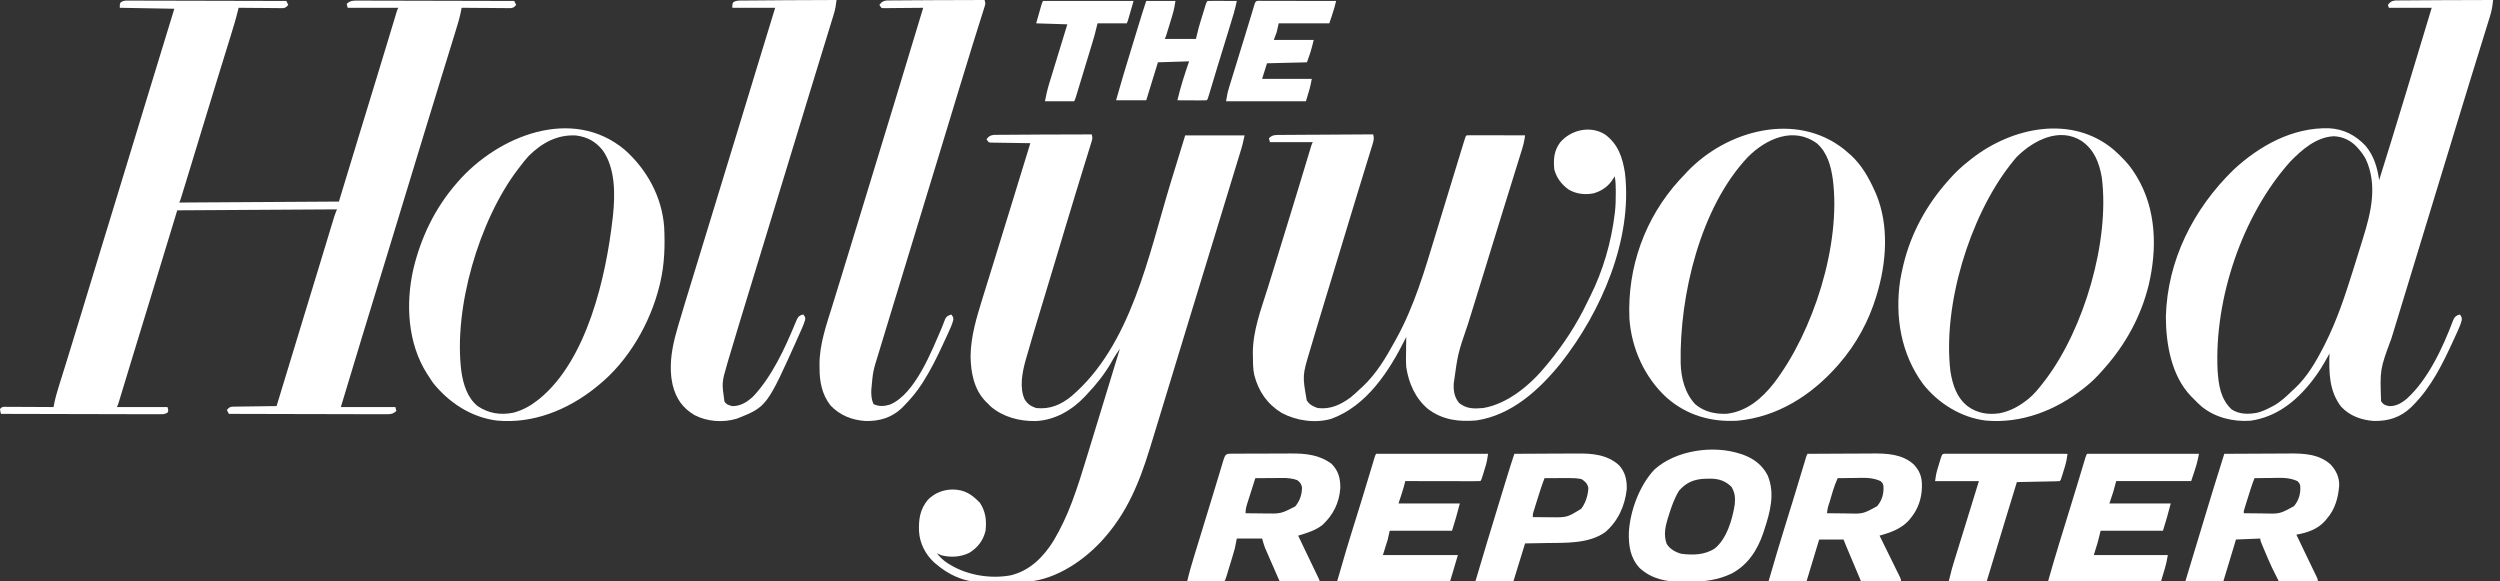<svg width="215" height="50" viewBox="0 0 215 50" fill="none" xmlns="http://www.w3.org/2000/svg">
<rect x="0" y="0" width="215" height="50" fill="#333333" stroke="none"/>
<g clip-path="url(#clip0_1782_7008)">
<path d="M11.117 0.052C11.204 0.052 11.204 0.052 11.292 0.052C11.486 0.051 11.679 0.052 11.873 0.054C12.012 0.054 12.15 0.054 12.289 0.054C12.666 0.054 13.043 0.055 13.419 0.057C13.813 0.058 14.207 0.059 14.601 0.059C15.346 0.06 16.092 0.062 16.838 0.064C17.686 0.067 18.535 0.068 19.384 0.07C21.131 0.072 22.877 0.077 24.623 0.082C24.678 0.193 24.734 0.303 24.791 0.417C24.651 0.589 24.578 0.662 24.357 0.699C24.25 0.698 24.25 0.698 24.142 0.697C24.061 0.697 23.981 0.697 23.898 0.697C23.811 0.696 23.725 0.695 23.635 0.693C23.547 0.693 23.458 0.692 23.366 0.692C23.082 0.691 22.798 0.688 22.514 0.684C22.321 0.683 22.128 0.682 21.936 0.681C21.464 0.678 20.991 0.674 20.519 0.669C20.506 0.726 20.492 0.783 20.478 0.842C20.302 1.57 20.088 2.283 19.866 2.998C19.826 3.127 19.786 3.256 19.746 3.385C19.661 3.661 19.576 3.936 19.491 4.211C19.286 4.871 19.083 5.531 18.879 6.191C18.833 6.341 18.786 6.492 18.74 6.643C18.28 8.133 17.824 9.625 17.371 11.118C17.21 11.649 17.048 12.181 16.887 12.712C16.861 12.795 16.861 12.795 16.835 12.88C16.544 13.839 16.251 14.799 15.957 15.758C15.914 15.897 15.872 16.035 15.829 16.174C15.773 16.358 15.717 16.541 15.66 16.724C15.615 16.873 15.615 16.873 15.568 17.024C15.494 17.252 15.494 17.252 15.41 17.419C22.209 17.378 22.209 17.378 29.146 17.335C29.726 15.428 30.306 13.521 30.904 11.556C31.201 10.586 31.497 9.615 31.794 8.644C31.965 8.088 32.135 7.532 32.304 6.977C32.323 6.916 32.342 6.855 32.361 6.792C32.634 5.898 32.906 5.004 33.177 4.11C33.211 3.998 33.245 3.886 33.279 3.774C33.436 3.253 33.594 2.732 33.751 2.212C33.806 2.03 33.861 1.848 33.916 1.666C33.953 1.543 33.953 1.543 33.991 1.416C34.014 1.342 34.037 1.267 34.06 1.19C34.079 1.125 34.099 1.06 34.119 0.994C34.171 0.836 34.171 0.836 34.255 0.669C32.817 0.669 31.38 0.669 29.899 0.669C29.872 0.558 29.844 0.448 29.816 0.334C30.11 0.057 30.329 0.051 30.725 0.052C30.783 0.052 30.841 0.052 30.9 0.052C31.094 0.051 31.287 0.052 31.48 0.054C31.619 0.054 31.758 0.054 31.896 0.054C32.273 0.054 32.649 0.055 33.026 0.057C33.419 0.058 33.813 0.059 34.206 0.059C34.951 0.06 35.697 0.062 36.442 0.064C37.29 0.067 38.138 0.068 38.986 0.07C40.731 0.072 42.476 0.077 44.221 0.082C44.276 0.193 44.332 0.303 44.389 0.417C44.244 0.599 44.172 0.663 43.939 0.699C43.86 0.698 43.782 0.698 43.701 0.697C43.612 0.697 43.524 0.697 43.432 0.697C43.288 0.695 43.288 0.695 43.142 0.693C43.044 0.693 42.946 0.692 42.844 0.692C42.53 0.691 42.216 0.688 41.902 0.684C41.69 0.683 41.477 0.682 41.264 0.681C40.742 0.678 40.22 0.674 39.699 0.669C39.687 0.738 39.687 0.738 39.675 0.808C39.554 1.471 39.358 2.108 39.158 2.75C39.12 2.873 39.082 2.996 39.044 3.119C38.963 3.382 38.882 3.646 38.801 3.909C38.67 4.329 38.541 4.75 38.411 5.171C38.276 5.608 38.142 6.045 38.007 6.483C37.579 7.871 37.154 9.259 36.73 10.648C36.654 10.898 36.577 11.148 36.501 11.398C35.924 13.287 35.348 15.176 34.773 17.066C34.232 18.847 33.689 20.627 33.145 22.407C33.087 22.596 33.03 22.784 32.972 22.971C32.6 24.19 32.228 25.408 31.855 26.626C31.632 27.354 31.41 28.082 31.187 28.809C31.168 28.873 31.148 28.936 31.128 29.002C30.517 31.002 29.911 33.003 29.313 35.007C30.861 35.007 32.409 35.007 34.003 35.007C34.031 35.118 34.059 35.228 34.087 35.342C33.793 35.618 33.573 35.624 33.178 35.623C33.12 35.624 33.062 35.624 33.003 35.624C32.809 35.625 32.616 35.623 32.422 35.622C32.284 35.622 32.145 35.622 32.006 35.622C31.63 35.622 31.253 35.62 30.877 35.619C30.483 35.617 30.09 35.617 29.697 35.617C28.951 35.616 28.206 35.614 27.461 35.611C26.613 35.609 25.765 35.607 24.916 35.606C23.172 35.603 21.427 35.599 19.682 35.593C19.627 35.483 19.571 35.372 19.514 35.258C19.653 35.088 19.729 35.014 19.948 34.974C20.019 34.973 20.09 34.972 20.163 34.971C20.244 34.969 20.324 34.968 20.407 34.966C20.537 34.965 20.537 34.965 20.669 34.964C20.803 34.962 20.803 34.962 20.939 34.96C21.223 34.955 21.507 34.952 21.791 34.949C21.984 34.947 22.176 34.944 22.369 34.941C22.841 34.934 23.313 34.928 23.786 34.923C23.799 34.878 23.813 34.833 23.827 34.786C24.642 32.096 25.461 29.407 26.283 26.718C26.687 25.398 27.091 24.077 27.492 22.755C27.554 22.551 27.616 22.347 27.678 22.143C27.718 22.009 27.759 21.876 27.799 21.743C27.819 21.678 27.839 21.613 27.859 21.545C27.976 21.161 28.092 20.777 28.209 20.393C28.28 20.157 28.352 19.92 28.424 19.683C28.473 19.522 28.522 19.36 28.571 19.199C28.6 19.102 28.629 19.006 28.66 18.906C28.685 18.823 28.71 18.739 28.736 18.653C28.808 18.434 28.893 18.219 28.978 18.005C22.179 18.047 22.179 18.047 15.243 18.089C14.662 19.996 14.082 21.903 13.484 23.868C13.189 24.834 12.895 25.8 12.599 26.765C12.429 27.321 12.259 27.876 12.09 28.431C12.071 28.492 12.052 28.553 12.033 28.616C11.771 29.474 11.509 30.332 11.248 31.19C11.194 31.368 11.14 31.546 11.086 31.723C11.068 31.781 11.051 31.838 11.033 31.897C10.998 32.011 10.964 32.124 10.929 32.238C10.846 32.512 10.762 32.786 10.679 33.06C10.589 33.358 10.498 33.656 10.407 33.954C10.38 34.042 10.354 34.13 10.326 34.221C10.302 34.301 10.278 34.38 10.253 34.463C10.232 34.532 10.211 34.601 10.189 34.672C10.134 34.84 10.134 34.84 10.05 35.007C11.487 35.007 12.925 35.007 14.405 35.007C14.489 35.342 14.489 35.342 14.404 35.487C14.158 35.644 13.961 35.624 13.67 35.623C13.612 35.624 13.554 35.624 13.495 35.624C13.3 35.625 13.105 35.623 12.91 35.622C12.771 35.622 12.631 35.622 12.492 35.622C12.113 35.622 11.733 35.62 11.354 35.619C10.958 35.617 10.562 35.617 10.166 35.617C9.416 35.616 8.666 35.614 7.916 35.611C7.062 35.609 6.208 35.607 5.354 35.606C3.597 35.603 1.841 35.599 0.084 35.593C0.031 35.394 0.031 35.394 0 35.175C0.168 35.007 0.168 35.007 0.356 34.987C0.435 34.987 0.513 34.988 0.594 34.988C0.683 34.988 0.772 34.988 0.863 34.988C0.959 34.989 1.056 34.99 1.155 34.991C1.253 34.991 1.351 34.991 1.453 34.991C1.768 34.992 2.083 34.994 2.397 34.997C2.61 34.997 2.824 34.998 3.037 34.999C3.56 35.001 4.083 35.004 4.606 35.007C4.615 34.957 4.624 34.907 4.634 34.855C4.735 34.318 4.875 33.804 5.04 33.283C5.066 33.198 5.093 33.113 5.12 33.025C5.178 32.84 5.236 32.654 5.294 32.469C5.439 32.007 5.583 31.545 5.726 31.083C5.76 30.973 5.794 30.864 5.828 30.754C6.223 29.485 6.61 28.215 6.996 26.944C7.145 26.453 7.294 25.963 7.443 25.472C7.481 25.348 7.519 25.223 7.557 25.099C7.975 23.723 8.395 22.348 8.815 20.973C8.873 20.785 8.93 20.596 8.988 20.407C9.278 19.46 9.567 18.512 9.857 17.564C10.127 16.68 10.398 15.796 10.668 14.912C10.706 14.786 10.745 14.661 10.783 14.535C11.387 12.558 11.99 10.581 12.591 8.603C13.387 5.985 14.189 3.369 14.992 0.752C13.444 0.725 11.896 0.697 10.302 0.669C10.302 0.334 10.302 0.334 10.392 0.189C10.633 0.029 10.83 0.052 11.117 0.052Z" fill="white"/>
<path d="M93.886 11.559C93.99 11.872 93.934 11.989 93.837 12.303C93.806 12.405 93.775 12.507 93.743 12.613C93.708 12.726 93.672 12.839 93.637 12.951C93.601 13.069 93.565 13.187 93.529 13.304C93.452 13.556 93.374 13.807 93.296 14.058C93.172 14.458 93.05 14.857 92.927 15.257C92.803 15.661 92.679 16.064 92.555 16.468C92.239 17.496 91.927 18.526 91.619 19.557C91.521 19.884 91.424 20.211 91.326 20.538C91.286 20.672 91.286 20.672 91.245 20.808C90.983 21.684 90.719 22.559 90.454 23.433C90.376 23.694 90.297 23.954 90.219 24.214C90.193 24.301 90.166 24.388 90.139 24.477C90.086 24.654 90.033 24.831 89.98 25.008C89.848 25.445 89.716 25.881 89.584 26.318C88.903 28.563 88.903 28.563 88.251 30.816C88.228 30.898 88.205 30.979 88.181 31.062C87.908 32.05 87.666 33.373 88.117 34.339C88.371 34.748 88.656 34.941 89.112 35.093C90.286 35.213 91.225 34.82 92.127 34.088C97.272 29.718 98.774 21.969 100.651 15.797C101.072 14.411 101.499 13.027 101.926 11.643C103.612 11.643 105.298 11.643 107.035 11.643C106.846 12.491 106.846 12.491 106.747 12.817C106.724 12.891 106.702 12.966 106.678 13.043C106.654 13.122 106.629 13.202 106.604 13.284C106.565 13.414 106.565 13.414 106.525 13.546C106.437 13.835 106.348 14.123 106.26 14.412C106.197 14.619 106.133 14.827 106.07 15.035C105.916 15.542 105.761 16.048 105.606 16.555C105.479 16.97 105.352 17.385 105.226 17.8C104.724 19.443 104.222 21.086 103.719 22.729C103.39 23.806 103.061 24.883 102.732 25.959C102.674 26.147 102.617 26.335 102.559 26.523C102.043 28.212 101.529 29.901 101.015 31.59C100.694 32.647 100.372 33.703 100.05 34.76C100 34.924 99.95 35.088 99.9 35.252C99.714 35.862 99.528 36.472 99.341 37.082C99.286 37.263 99.231 37.444 99.176 37.624C98.74 39.053 98.302 40.491 97.702 41.861C97.67 41.934 97.638 42.007 97.606 42.082C96.969 43.525 96.169 44.862 95.142 46.065C95.085 46.132 95.027 46.2 94.968 46.269C93.356 48.116 90.917 49.806 88.408 50.026C88.1 50.037 87.793 50.04 87.485 50.04C87.371 50.041 87.257 50.041 87.143 50.042C86.906 50.043 86.669 50.043 86.432 50.043C86.132 50.042 85.832 50.045 85.532 50.048C85.297 50.051 85.062 50.051 84.827 50.05C84.664 50.051 84.501 50.053 84.338 50.055C82.879 50.044 81.584 49.437 80.485 48.493C80.434 48.45 80.382 48.406 80.329 48.361C79.576 47.672 79.094 46.707 79.035 45.691C78.998 44.643 79.118 43.797 79.81 42.967C80.399 42.392 81.114 42.105 81.93 42.097C82.982 42.114 83.562 42.511 84.275 43.243C84.772 44.006 84.855 44.757 84.757 45.646C84.555 46.484 84.089 47.092 83.359 47.544C82.63 47.899 81.793 47.959 81.005 47.766C80.82 47.698 80.82 47.698 80.569 47.572C80.853 47.94 81.136 48.21 81.532 48.457C81.584 48.489 81.635 48.521 81.688 48.554C83.199 49.476 85.188 49.8 86.928 49.477C88.573 49.078 89.756 47.884 90.619 46.483C91.223 45.456 91.73 44.392 92.149 43.277C92.178 43.2 92.178 43.2 92.208 43.121C92.669 41.896 93.056 40.65 93.437 39.398C93.533 39.08 93.631 38.764 93.728 38.447C93.913 37.844 94.097 37.242 94.281 36.639C94.433 36.143 94.584 35.647 94.736 35.152C94.758 35.08 94.78 35.008 94.802 34.934C94.847 34.79 94.891 34.646 94.935 34.501C95.396 32.996 95.856 31.49 96.314 29.984C96.234 30.105 96.153 30.225 96.072 30.346C96.027 30.413 95.982 30.48 95.936 30.549C95.796 30.762 95.672 30.98 95.55 31.204C94.98 32.192 94.254 33.097 93.467 33.921C93.409 33.984 93.351 34.047 93.291 34.112C92.175 35.291 90.686 36.153 89.041 36.211C87.656 36.227 86.288 35.873 85.212 34.968C85.114 34.871 85.018 34.774 84.924 34.674C84.875 34.628 84.826 34.581 84.775 34.533C83.763 33.503 83.484 32.019 83.469 30.628C83.49 28.889 83.998 27.277 84.505 25.629C84.53 25.55 84.554 25.471 84.579 25.39C84.844 24.531 85.11 23.673 85.378 22.815C85.933 21.032 86.482 19.248 87.028 17.463C87.07 17.329 87.111 17.195 87.152 17.062C87.307 16.554 87.463 16.046 87.618 15.539C87.947 14.463 88.278 13.388 88.609 12.313C88.501 12.311 88.393 12.31 88.281 12.309C87.881 12.304 87.48 12.297 87.08 12.291C86.906 12.288 86.733 12.285 86.559 12.284C86.31 12.281 86.061 12.276 85.812 12.272C85.734 12.271 85.656 12.271 85.576 12.27C85.504 12.268 85.432 12.267 85.358 12.265C85.294 12.264 85.23 12.263 85.165 12.262C85.008 12.229 85.008 12.229 84.841 11.977C85.04 11.719 85.14 11.648 85.468 11.599C85.586 11.597 85.705 11.596 85.824 11.597C85.889 11.596 85.954 11.595 86.021 11.594C86.236 11.592 86.452 11.592 86.667 11.591C86.818 11.59 86.969 11.589 87.121 11.587C87.52 11.584 87.919 11.582 88.318 11.581C88.718 11.579 89.118 11.576 89.518 11.572C90.974 11.561 92.43 11.558 93.886 11.559ZM96.398 29.566C96.482 29.733 96.482 29.733 96.482 29.733L96.398 29.566Z" fill="white"/>
<path d="M214.404 0C214.363 0.496 214.281 0.95 214.131 1.424C214.112 1.487 214.093 1.55 214.073 1.615C214.009 1.822 213.944 2.029 213.88 2.237C213.834 2.385 213.788 2.533 213.742 2.681C213.645 2.998 213.547 3.314 213.449 3.63C213.293 4.13 213.138 4.631 212.984 5.132C212.826 5.642 212.669 6.152 212.511 6.661C212.072 8.081 211.638 9.502 211.206 10.924C211.065 11.39 210.923 11.857 210.781 12.323C210.746 12.439 210.711 12.555 210.675 12.671C210.264 14.024 209.851 15.376 209.437 16.728C208.741 19.007 208.045 21.286 207.352 23.566C207.334 23.625 207.316 23.683 207.298 23.744C207.19 24.099 207.19 24.099 207.082 24.453C206.857 25.193 206.632 25.932 206.406 26.671C206.25 27.179 206.095 27.687 205.94 28.195C205.848 28.495 205.757 28.795 205.665 29.095C204.675 31.768 204.675 31.768 204.773 34.506C204.966 34.795 205.081 34.834 205.422 34.92C206.019 34.964 206.491 34.688 206.946 34.325C208.798 32.673 210.087 29.888 210.944 27.609C211.049 27.346 211.108 27.235 211.363 27.101C211.427 27.085 211.491 27.069 211.557 27.052C211.724 27.303 211.724 27.303 211.708 27.534C211.633 27.838 211.525 28.103 211.396 28.389C211.371 28.444 211.346 28.499 211.321 28.556C211.24 28.736 211.158 28.915 211.075 29.094C211.047 29.155 211.019 29.216 210.99 29.28C210.078 31.267 209.099 33.276 207.537 34.841C207.478 34.901 207.419 34.961 207.358 35.023C206.439 35.901 205.402 36.224 204.155 36.202C203.078 36.129 202.071 35.769 201.326 34.962C200.294 33.599 200.29 32.038 200.334 30.402C200.287 30.488 200.241 30.574 200.193 30.663C199.807 31.366 199.406 32.031 198.91 32.663C198.821 32.778 198.821 32.778 198.73 32.895C197.395 34.573 195.72 35.868 193.55 36.181C192.055 36.289 190.509 35.918 189.33 34.954C189.076 34.733 188.842 34.497 188.609 34.255C188.547 34.194 188.485 34.133 188.422 34.07C186.733 32.309 186.267 29.565 186.264 27.22C186.4 22.371 188.63 17.974 192.07 14.613C194.311 12.53 197.162 10.948 200.292 11.03C201.551 11.095 202.574 11.621 203.433 12.533C204.147 13.376 204.46 14.413 204.605 15.494C205.341 13.153 206.06 10.807 206.772 8.459C206.794 8.388 206.816 8.317 206.838 8.244C207.604 5.72 208.367 3.195 209.128 0.67C207.912 0.67 206.696 0.67 205.443 0.67C205.415 0.587 205.388 0.504 205.359 0.419C205.559 0.16 205.658 0.089 205.987 0.04C206.105 0.038 206.224 0.037 206.342 0.038C206.407 0.037 206.472 0.036 206.539 0.036C206.755 0.033 206.97 0.033 207.186 0.033C207.337 0.032 207.488 0.03 207.639 0.029C208.038 0.025 208.438 0.023 208.837 0.022C209.237 0.02 209.637 0.017 210.036 0.014C211.492 0.002 212.948 -0.001 214.404 0ZM196.955 13.905C192.826 18.52 190.415 25.715 190.713 31.876C190.804 33.136 190.963 34.301 191.917 35.208C192.592 35.646 193.367 35.639 194.132 35.493C194.553 35.385 194.926 35.211 195.309 35.009C195.378 34.973 195.446 34.938 195.517 34.902C196.145 34.556 196.64 34.078 197.151 33.585C197.247 33.499 197.247 33.499 197.344 33.411C198.412 32.417 199.175 31.105 199.832 29.816C199.869 29.743 199.906 29.67 199.945 29.595C200.971 27.565 201.678 25.43 202.355 23.265C202.406 23.101 202.458 22.937 202.509 22.773C202.691 22.193 202.871 21.614 203.049 21.033C203.109 20.84 203.169 20.647 203.229 20.454C203.917 18.246 204.474 15.906 203.465 13.7C203.29 13.374 203.091 13.092 202.847 12.814C202.778 12.735 202.778 12.735 202.708 12.655C202.178 12.085 201.506 11.753 200.72 11.716C199.2 11.782 197.968 12.867 196.955 13.905ZM200.418 30.067C200.502 30.235 200.502 30.235 200.502 30.235L200.418 30.067Z" fill="white"/>
<path d="M138.024 11.556C139.156 12.39 139.536 13.524 139.746 14.874C140.418 20.598 137.704 26.813 134.24 31.219C132.389 33.518 129.996 35.712 126.959 36.158C125.448 36.289 124.054 36.114 122.81 35.174C121.717 34.255 121.15 32.963 120.938 31.573C120.903 31.116 120.914 30.659 120.923 30.201C120.924 30.082 120.925 29.962 120.926 29.842C120.929 29.554 120.933 29.265 120.938 28.977C120.914 29.027 120.889 29.077 120.863 29.128C119.477 31.91 117.545 34.907 114.486 36.021C113.088 36.421 111.495 36.185 110.218 35.509C108.978 34.742 108.227 33.655 107.866 32.246C107.756 31.728 107.755 31.211 107.753 30.683C107.75 30.587 107.747 30.49 107.744 30.391C107.733 28.471 108.453 26.598 109.02 24.785C109.126 24.443 109.232 24.101 109.338 23.758C109.47 23.331 109.602 22.905 109.735 22.478C110.163 21.098 110.585 19.717 111.007 18.336C111.12 17.966 111.233 17.596 111.346 17.226C111.417 16.992 111.488 16.759 111.56 16.526C111.577 16.47 111.594 16.413 111.612 16.356C111.813 15.696 112.014 15.036 112.213 14.375C112.252 14.246 112.291 14.117 112.33 13.988C112.404 13.741 112.479 13.495 112.553 13.249C112.586 13.138 112.62 13.027 112.653 12.916C112.682 12.819 112.711 12.722 112.742 12.622C112.814 12.394 112.814 12.394 112.898 12.226C111.682 12.226 110.466 12.226 109.213 12.226C109.185 12.116 109.158 12.005 109.129 11.891C109.346 11.66 109.528 11.62 109.832 11.607C109.986 11.604 110.14 11.603 110.294 11.604C110.378 11.603 110.463 11.602 110.549 11.601C110.828 11.599 111.106 11.598 111.384 11.597C111.577 11.596 111.77 11.594 111.963 11.592C112.471 11.588 112.978 11.586 113.486 11.584C114.004 11.581 114.523 11.577 115.041 11.574C116.057 11.566 117.074 11.561 118.091 11.556C118.181 11.867 118.153 12.037 118.057 12.349C118.029 12.442 118 12.535 117.971 12.631C117.924 12.783 117.924 12.783 117.875 12.939C117.842 13.047 117.809 13.155 117.776 13.263C117.705 13.496 117.633 13.729 117.561 13.962C117.445 14.335 117.331 14.708 117.217 15.082C117.077 15.537 116.938 15.992 116.798 16.447C116.555 17.238 116.314 18.029 116.074 18.821C116.048 18.906 116.048 18.906 116.022 18.992C115.936 19.276 115.85 19.559 115.765 19.843C115.61 20.356 115.454 20.868 115.299 21.381C115.264 21.496 115.229 21.61 115.195 21.725C114.959 22.503 114.723 23.28 114.487 24.058C114.355 24.491 114.224 24.924 114.092 25.356C114.004 25.648 113.915 25.94 113.826 26.232C113.599 26.979 113.373 27.726 113.149 28.474C113.133 28.53 113.116 28.586 113.098 28.644C112.994 28.992 112.891 29.34 112.789 29.688C112.742 29.848 112.694 30.008 112.646 30.168C112.006 32.301 112.006 32.301 112.379 34.43C112.613 34.798 112.916 34.952 113.317 35.09C114.417 35.226 115.295 34.809 116.164 34.169C116.456 33.93 116.73 33.676 117.002 33.415C117.067 33.357 117.132 33.298 117.199 33.237C118.354 32.154 119.181 30.774 119.933 29.395C119.969 29.332 120.004 29.268 120.04 29.203C121.622 26.367 122.534 23.222 123.472 20.131C123.596 19.723 123.721 19.314 123.845 18.906C124.042 18.261 124.239 17.616 124.436 16.97C124.765 15.888 125.096 14.806 125.428 13.724C125.512 13.451 125.595 13.178 125.678 12.905C125.727 12.745 125.776 12.585 125.825 12.425C125.847 12.354 125.869 12.283 125.891 12.209C126.038 11.733 126.038 11.733 126.131 11.64C126.288 11.632 126.445 11.63 126.602 11.63C126.753 11.63 126.753 11.63 126.907 11.63C127.016 11.631 127.126 11.631 127.238 11.632C127.351 11.632 127.463 11.632 127.576 11.632C127.873 11.632 128.169 11.633 128.466 11.634C128.769 11.635 129.071 11.635 129.374 11.636C129.968 11.637 130.562 11.638 131.156 11.64C131.106 12.053 131.021 12.432 130.897 12.829C130.879 12.887 130.862 12.944 130.843 13.004C130.784 13.195 130.725 13.385 130.665 13.576C130.623 13.712 130.581 13.848 130.538 13.985C130.448 14.276 130.358 14.567 130.267 14.858C130.123 15.319 129.98 15.781 129.837 16.242C129.691 16.713 129.545 17.183 129.399 17.654C129.108 18.592 128.817 19.531 128.529 20.47C128.511 20.526 128.494 20.583 128.476 20.641C128.374 20.973 128.272 21.305 128.17 21.637C128.02 22.128 127.869 22.618 127.718 23.108C127.701 23.162 127.685 23.216 127.668 23.272C127.408 24.116 127.147 24.96 126.885 25.804C126.764 26.194 126.643 26.584 126.522 26.974C126.425 27.285 126.329 27.596 126.232 27.907C125.376 30.4 125.376 30.4 125.021 32.986C125.02 33.05 125.018 33.114 125.016 33.18C125.012 33.746 125.12 34.204 125.482 34.656C126.128 35.17 126.749 35.159 127.555 35.09C129.695 34.731 131.669 33.049 132.999 31.405C133.034 31.363 133.069 31.32 133.105 31.276C134.455 29.645 135.614 27.87 136.522 25.956C136.6 25.795 136.68 25.636 136.76 25.477C137.858 23.281 138.563 20.859 138.861 18.424C138.873 18.327 138.873 18.327 138.886 18.227C138.947 17.685 138.958 17.148 138.956 16.602C138.956 16.518 138.956 16.434 138.956 16.348C138.956 15.942 138.947 15.557 138.861 15.158C138.834 15.206 138.806 15.255 138.778 15.305C138.361 15.989 137.822 16.4 137.05 16.626C136.302 16.773 135.549 16.686 134.89 16.293C134.28 15.853 133.867 15.3 133.669 14.571C133.585 13.694 133.64 12.969 134.17 12.252C135.084 11.167 136.763 10.771 138.024 11.556Z" fill="white"/>
<path d="M158.617 12.862C158.761 12.985 158.904 13.108 159.046 13.233C159.097 13.278 159.148 13.322 159.201 13.367C160.104 14.204 160.729 15.303 161.224 16.416C161.284 16.55 161.284 16.55 161.346 16.687C162.48 19.399 162.238 22.626 161.391 25.378C161.365 25.463 161.365 25.463 161.339 25.55C160.705 27.627 159.628 29.597 158.208 31.24C158.151 31.306 158.094 31.373 158.035 31.441C155.784 33.994 152.872 35.862 149.414 36.182C147.137 36.308 145.065 35.715 143.335 34.199C141.431 32.454 140.306 29.963 140.129 27.389C139.941 22.987 141.468 18.725 144.442 15.469C144.591 15.309 144.741 15.151 144.892 14.992C144.95 14.929 145.008 14.866 145.067 14.801C148.485 11.185 154.487 9.558 158.617 12.862ZM150.336 13.485C146.224 17.82 144.432 25.4 144.537 31.229C144.571 32.505 144.9 33.829 145.806 34.779C146.581 35.429 147.535 35.628 148.529 35.582C150.235 35.372 151.507 34.28 152.543 32.971C155.955 28.525 158.35 21.01 157.622 15.411C157.461 14.287 157.157 13.135 156.276 12.348C154.261 10.856 151.903 11.925 150.336 13.485Z" fill="white"/>
<path d="M53.721 12.877C55.636 14.575 56.928 16.932 57.118 19.516C57.198 21.13 57.152 22.71 56.783 24.29C56.766 24.365 56.748 24.44 56.73 24.517C55.942 27.765 54.052 31.059 51.423 33.167C51.342 33.233 51.261 33.298 51.178 33.365C48.781 35.272 45.795 36.469 42.694 36.164C40.523 35.879 38.623 34.641 37.263 32.952C37.117 32.749 36.982 32.542 36.85 32.33C36.803 32.26 36.756 32.189 36.708 32.116C35.06 29.505 34.878 26.133 35.54 23.177C36.19 20.424 37.412 17.886 39.279 15.747C39.316 15.705 39.352 15.662 39.39 15.619C42.827 11.685 49.211 9.104 53.721 12.877ZM45.477 13.402C45.205 13.695 44.962 14.003 44.723 14.323C44.658 14.407 44.593 14.491 44.526 14.577C41.201 18.956 38.972 26.523 39.682 31.983C39.849 33.07 40.198 34.224 41.092 34.935C42.027 35.557 43.036 35.711 44.136 35.495C44.929 35.287 45.587 34.926 46.23 34.424C46.284 34.382 46.337 34.341 46.392 34.298C50.482 30.953 52.107 23.846 52.679 18.846C52.696 18.715 52.696 18.715 52.712 18.581C52.906 16.75 52.939 14.471 51.821 12.911C51.193 12.145 50.503 11.776 49.523 11.649C47.905 11.567 46.603 12.293 45.477 13.402Z" fill="white"/>
<path d="M181.783 12.878C182.469 13.496 183.096 14.118 183.584 14.909C183.638 14.994 183.692 15.079 183.747 15.166C185.454 17.977 185.527 21.39 184.786 24.519C184.128 27.192 182.811 29.608 180.987 31.66C180.915 31.743 180.842 31.826 180.767 31.911C180.363 32.365 179.953 32.786 179.48 33.167C179.399 33.233 179.318 33.298 179.234 33.366C176.829 35.278 173.861 36.453 170.754 36.166C168.645 35.902 166.68 34.684 165.377 33.018C163.488 30.444 162.957 27.26 163.41 24.137C163.478 23.738 163.559 23.344 163.651 22.95C163.668 22.875 163.686 22.8 163.704 22.722C164.352 20.05 165.684 17.626 167.503 15.579C167.541 15.536 167.579 15.492 167.618 15.447C168.147 14.841 168.706 14.311 169.346 13.821C169.46 13.729 169.46 13.729 169.577 13.636C173.04 10.934 178.17 9.843 181.783 12.878ZM173.457 13.476C173.306 13.641 173.168 13.812 173.031 13.988C172.963 14.074 172.896 14.159 172.826 14.247C169.364 18.732 167.069 26.266 167.734 31.922C167.922 33.1 168.282 34.23 169.268 34.973C170.074 35.542 170.97 35.679 171.942 35.544C172.835 35.368 173.576 34.982 174.287 34.424C174.345 34.379 174.402 34.334 174.462 34.288C174.947 33.888 175.329 33.413 175.711 32.916C175.776 32.832 175.842 32.748 175.91 32.661C179.231 28.276 181.451 20.736 180.757 15.271C180.533 13.99 180.119 12.899 179.03 12.13C177.107 10.899 174.881 12.072 173.457 13.476Z" fill="white"/>
<path d="M71.943 0C71.898 0.41 71.839 0.786 71.717 1.181C71.673 1.326 71.673 1.326 71.629 1.473C71.596 1.577 71.564 1.681 71.531 1.788C71.497 1.9 71.463 2.012 71.428 2.124C71.355 2.364 71.281 2.605 71.207 2.845C71.088 3.231 70.969 3.617 70.851 4.004C70.685 4.547 70.518 5.09 70.351 5.633C70.112 6.411 69.873 7.191 69.635 7.97C69.617 8.031 69.598 8.093 69.578 8.157C69.502 8.406 69.426 8.655 69.35 8.904C69.216 9.343 69.082 9.782 68.948 10.222C68.423 11.937 67.9 13.653 67.378 15.369C66.818 17.211 66.256 19.053 65.693 20.895C65.348 22.026 65.002 23.157 64.656 24.288C64.637 24.354 64.617 24.419 64.596 24.486C64.353 25.282 64.11 26.078 63.867 26.875C63.772 27.187 63.677 27.498 63.582 27.81C63.086 29.434 63.086 29.434 62.606 31.062C62.587 31.13 62.567 31.197 62.547 31.266C62.07 32.9 62.07 32.9 62.303 34.534C62.478 34.799 62.683 34.851 62.981 34.925C63.696 34.937 64.268 34.564 64.782 34.087C66.399 32.357 67.514 29.936 68.402 27.775C68.627 27.248 68.627 27.248 68.909 27.087C68.971 27.075 69.032 27.064 69.095 27.052C69.263 27.303 69.263 27.303 69.242 27.502C69.178 27.727 69.099 27.935 69.005 28.15C68.969 28.233 68.933 28.316 68.895 28.401C68.856 28.49 68.817 28.578 68.776 28.67C68.735 28.762 68.694 28.854 68.652 28.95C65.95 34.98 65.95 34.98 63.374 36.003C62.189 36.365 60.822 36.267 59.72 35.694C58.686 35.073 58.148 34.283 57.848 33.106C57.773 32.761 57.72 32.43 57.705 32.077C57.701 32.009 57.696 31.94 57.692 31.87C57.649 30.587 57.927 29.351 58.291 28.129C58.324 28.015 58.358 27.902 58.391 27.788C58.754 26.558 59.129 25.331 59.506 24.105C59.605 23.779 59.705 23.453 59.805 23.128C59.951 22.652 60.096 22.176 60.242 21.701C60.501 20.856 60.759 20.011 61.017 19.166C61.036 19.104 61.055 19.043 61.075 18.979C61.17 18.668 61.265 18.357 61.36 18.045C61.532 17.482 61.704 16.918 61.877 16.354C61.915 16.228 61.953 16.103 61.992 15.977C62.261 15.095 62.531 14.212 62.801 13.33C62.974 12.762 63.148 12.194 63.322 11.626C63.341 11.564 63.359 11.502 63.379 11.439C63.827 9.973 64.275 8.506 64.721 7.04C64.741 6.974 64.761 6.909 64.781 6.842C64.972 6.215 65.163 5.588 65.353 4.961C65.788 3.53 66.226 2.1 66.666 0.67C65.45 0.67 64.234 0.67 62.981 0.67C62.981 0.335 62.981 0.335 63.067 0.191C63.321 0.027 63.579 0.047 63.871 0.048C63.969 0.046 63.969 0.046 64.068 0.045C64.284 0.043 64.5 0.042 64.716 0.041C64.867 0.04 65.019 0.038 65.17 0.037C65.57 0.033 65.97 0.03 66.37 0.028C66.77 0.025 67.171 0.022 67.571 0.018C69.028 0.005 70.485 -0.001 71.943 0Z" fill="white"/>
<path d="M84.672 0C84.766 0.28 84.749 0.34 84.663 0.611C84.64 0.685 84.617 0.759 84.593 0.835C84.567 0.916 84.541 0.997 84.515 1.08C84.474 1.21 84.474 1.21 84.433 1.341C84.374 1.53 84.314 1.719 84.255 1.908C84.106 2.376 83.96 2.845 83.814 3.314C83.761 3.482 83.709 3.65 83.656 3.818C83.274 5.041 82.901 6.267 82.529 7.493C82.436 7.798 82.343 8.104 82.25 8.409C82.1 8.905 81.949 9.401 81.798 9.897C81.451 11.041 81.102 12.186 80.754 13.331C80.699 13.511 80.645 13.69 80.59 13.87C80.045 15.661 79.499 17.451 78.951 19.242C78.133 21.918 77.316 24.594 76.503 27.271C76.324 27.861 76.144 28.451 75.965 29.041C75.869 29.353 75.775 29.666 75.68 29.978C75.639 30.114 75.598 30.25 75.556 30.386C75.074 31.936 75.074 31.936 74.931 33.543C74.931 33.605 74.93 33.668 74.93 33.732C74.934 34.101 74.968 34.416 75.125 34.757C75.606 34.979 76.047 34.943 76.54 34.793C78.704 33.892 80.141 30.152 80.994 28.183C81.098 27.929 81.199 27.674 81.293 27.416C81.435 27.17 81.557 27.127 81.825 27.052C81.992 27.303 81.992 27.303 81.981 27.524C81.887 27.888 81.742 28.214 81.584 28.554C81.551 28.627 81.517 28.699 81.483 28.774C81.374 29.01 81.265 29.245 81.155 29.481C81.118 29.561 81.081 29.642 81.043 29.724C80.548 30.794 80.029 31.835 79.396 32.831C79.349 32.905 79.349 32.905 79.301 32.981C78.842 33.697 78.316 34.321 77.721 34.925C77.664 34.983 77.607 35.041 77.549 35.1C76.672 35.929 75.638 36.226 74.462 36.207C73.295 36.14 72.234 35.727 71.424 34.868C70.679 33.914 70.474 32.801 70.482 31.622C70.48 31.528 70.478 31.434 70.477 31.338C70.478 29.597 71.07 27.939 71.581 26.295C71.679 25.978 71.777 25.661 71.874 25.344C72.037 24.812 72.201 24.28 72.366 23.748C72.603 22.979 72.838 22.21 73.073 21.44C73.092 21.379 73.111 21.317 73.13 21.254C73.206 21.006 73.281 20.757 73.357 20.509C73.568 19.818 73.779 19.127 73.991 18.436C74.029 18.309 74.068 18.183 74.107 18.056C74.242 17.614 74.377 17.171 74.513 16.728C76.148 11.378 77.783 6.027 79.396 0.67C79.288 0.672 79.18 0.673 79.068 0.674C78.668 0.679 78.267 0.682 77.867 0.684C77.693 0.685 77.519 0.687 77.346 0.689C77.097 0.692 76.848 0.694 76.599 0.695C76.482 0.697 76.482 0.697 76.363 0.699C76.291 0.699 76.219 0.699 76.144 0.699C76.081 0.699 76.017 0.7 75.951 0.7C75.9 0.69 75.848 0.68 75.795 0.67C75.739 0.587 75.684 0.504 75.627 0.419C75.826 0.16 75.926 0.089 76.254 0.04C76.373 0.038 76.492 0.037 76.61 0.038C76.675 0.037 76.74 0.036 76.807 0.036C77.023 0.033 77.238 0.033 77.454 0.033C77.605 0.032 77.756 0.03 77.907 0.029C78.306 0.025 78.706 0.023 79.105 0.022C79.505 0.02 79.905 0.017 80.304 0.014C81.76 0.002 83.216 -0.001 84.672 0Z" fill="white"/>
<path d="M191.29 39.028C192.177 39.022 193.065 39.017 193.952 39.015C194.364 39.014 194.777 39.012 195.189 39.009C195.587 39.006 195.986 39.005 196.385 39.004C196.536 39.004 196.687 39.003 196.838 39.001C198.118 38.99 199.424 39.037 200.43 39.943C200.897 40.447 201.171 41.01 201.172 41.708C201.099 42.793 200.817 43.816 200.084 44.639C200.044 44.689 200.004 44.738 199.962 44.789C199.326 45.514 198.41 45.824 197.487 45.979C197.522 46.052 197.522 46.052 197.557 46.126C197.59 46.194 197.623 46.262 197.656 46.333C197.712 46.449 197.712 46.449 197.768 46.566C197.85 46.738 197.932 46.91 198.014 47.081C198.233 47.54 198.453 47.999 198.675 48.456C198.738 48.588 198.738 48.588 198.803 48.722C198.885 48.891 198.967 49.06 199.049 49.23C199.086 49.306 199.123 49.383 199.161 49.462C199.193 49.529 199.226 49.597 199.26 49.666C199.33 49.832 199.33 49.832 199.33 49.999C198.224 49.999 197.119 49.999 195.98 49.999C195.319 48.678 195.319 48.678 195.116 48.205C195.073 48.104 195.029 48.003 194.985 47.898C194.942 47.797 194.899 47.696 194.854 47.591C194.809 47.485 194.763 47.379 194.717 47.273C194.388 46.503 194.388 46.503 194.388 46.314C193.352 46.356 193.352 46.356 192.295 46.398C191.935 47.586 191.576 48.775 191.206 49.999C190.128 49.999 189.05 49.999 187.939 49.999C188.564 47.906 189.197 45.815 189.836 43.726C189.897 43.526 189.958 43.326 190.019 43.126C190.117 42.803 190.216 42.481 190.314 42.159C190.351 42.04 190.387 41.921 190.423 41.802C190.706 40.875 190.997 39.951 191.29 39.028ZM193.886 41.122C193.656 41.71 193.469 42.308 193.284 42.912C193.253 43.011 193.222 43.111 193.19 43.213C193.161 43.308 193.132 43.403 193.102 43.5C193.076 43.586 193.049 43.672 193.022 43.761C192.957 43.96 192.957 43.96 192.965 44.137C193.379 44.143 193.793 44.148 194.207 44.151C194.347 44.152 194.488 44.153 194.628 44.156C196.06 44.2 196.06 44.2 197.28 43.529C197.706 43.024 197.868 42.444 197.822 41.792C197.757 41.551 197.757 41.551 197.571 41.373C196.841 41.033 196.092 41.093 195.304 41.106C195.167 41.107 195.029 41.108 194.891 41.109C194.556 41.112 194.221 41.116 193.886 41.122Z" fill="white"/>
<path d="M106.076 39.016C106.175 39.016 106.175 39.016 106.276 39.015C106.497 39.014 106.717 39.013 106.937 39.013C107.091 39.012 107.244 39.012 107.397 39.011C107.72 39.01 108.042 39.01 108.365 39.01C108.776 39.009 109.187 39.007 109.598 39.005C109.915 39.003 110.233 39.003 110.55 39.002C110.701 39.002 110.853 39.002 111.004 39C112.282 38.992 113.45 39.102 114.515 39.888C115.119 40.506 115.274 41.144 115.266 41.985C115.17 43.261 114.658 44.276 113.735 45.144C113.117 45.629 112.383 45.841 111.641 46.065C111.676 46.137 111.676 46.137 111.711 46.211C111.744 46.279 111.777 46.348 111.811 46.418C111.848 46.495 111.884 46.573 111.922 46.652C112.004 46.824 112.086 46.995 112.168 47.167C112.388 47.626 112.608 48.086 112.829 48.545C112.892 48.677 112.892 48.677 112.957 48.811C113.039 48.982 113.121 49.152 113.203 49.323C113.24 49.4 113.277 49.476 113.315 49.556C113.348 49.623 113.38 49.691 113.414 49.762C113.484 49.917 113.484 49.917 113.484 50.001C112.351 50.001 111.218 50.001 110.05 50.001C109.724 49.252 109.724 49.252 109.391 48.488C109.288 48.254 109.288 48.254 109.183 48.014C109.129 47.889 109.074 47.763 109.02 47.637C108.992 47.574 108.964 47.51 108.935 47.444C108.894 47.349 108.894 47.349 108.852 47.253C108.829 47.2 108.805 47.146 108.781 47.09C108.686 46.838 108.617 46.576 108.543 46.316C107.824 46.316 107.105 46.316 106.365 46.316C106.31 46.592 106.255 46.869 106.198 47.154C106.135 47.383 106.071 47.61 106.001 47.837C105.983 47.897 105.965 47.957 105.946 48.019C105.908 48.144 105.87 48.268 105.832 48.393C105.773 48.585 105.715 48.776 105.657 48.968C105.62 49.09 105.583 49.212 105.546 49.334C105.52 49.42 105.52 49.42 105.493 49.508C105.37 49.908 105.37 49.908 105.276 50.001C105.041 50.008 104.807 50.011 104.572 50.009C104.501 50.009 104.431 50.009 104.358 50.009C104.132 50.008 103.906 50.007 103.68 50.006C103.527 50.006 103.374 50.005 103.221 50.005C102.845 50.004 102.469 50.003 102.094 50.001C102.276 49.229 102.498 48.472 102.731 47.714C102.769 47.591 102.807 47.468 102.845 47.344C102.945 47.016 103.046 46.689 103.147 46.361C103.251 46.022 103.355 45.683 103.459 45.344C103.5 45.208 103.542 45.072 103.584 44.936C103.604 44.869 103.625 44.801 103.646 44.732C103.709 44.529 103.771 44.326 103.833 44.123C104.079 43.32 104.324 42.518 104.567 41.715C104.595 41.623 104.623 41.531 104.651 41.437C104.754 41.099 104.856 40.76 104.958 40.422C105.025 40.199 105.093 39.975 105.16 39.752C105.189 39.655 105.189 39.655 105.219 39.556C105.394 38.981 105.506 39.017 106.076 39.016ZM107.956 41.123C107.837 41.499 107.717 41.874 107.599 42.25C107.558 42.378 107.517 42.505 107.477 42.633C107.418 42.817 107.36 43.001 107.302 43.184C107.284 43.241 107.265 43.298 107.247 43.357C107.16 43.635 107.119 43.843 107.119 44.139C107.521 44.145 107.923 44.149 108.325 44.152C108.462 44.154 108.598 44.155 108.735 44.157C110.152 44.185 110.152 44.185 111.39 43.552C111.787 43.076 111.981 42.505 111.971 41.888C111.881 41.586 111.814 41.473 111.558 41.291C111.11 41.134 110.721 41.101 110.255 41.107C110.189 41.107 110.122 41.108 110.054 41.108C109.845 41.109 109.636 41.111 109.427 41.113C109.285 41.114 109.142 41.114 109 41.115C108.652 41.117 108.304 41.12 107.956 41.123Z" fill="white"/>
<path d="M155.444 39.028C156.331 39.022 157.219 39.017 158.106 39.015C158.519 39.014 158.931 39.012 159.343 39.009C159.742 39.006 160.14 39.005 160.539 39.004C160.69 39.004 160.841 39.003 160.993 39.001C162.273 38.99 163.579 39.037 164.584 39.943C165.091 40.49 165.291 41.013 165.285 41.75C165.284 41.815 165.284 41.881 165.283 41.948C165.255 42.908 164.937 43.81 164.322 44.555C164.275 44.613 164.229 44.67 164.182 44.729C163.617 45.362 162.843 45.709 162.041 45.945C161.966 45.968 161.891 45.99 161.814 46.013C161.757 46.029 161.7 46.046 161.641 46.063C161.676 46.133 161.676 46.133 161.711 46.205C161.951 46.691 162.19 47.178 162.429 47.664C162.518 47.846 162.607 48.027 162.697 48.209C162.825 48.469 162.953 48.73 163.081 48.991C163.121 49.073 163.162 49.154 163.203 49.238C163.258 49.351 163.258 49.351 163.315 49.467C163.348 49.533 163.38 49.6 163.414 49.669C163.484 49.832 163.484 49.832 163.484 49.999C162.351 49.999 161.218 49.999 160.05 49.999C159.833 49.483 159.615 48.966 159.391 48.434C159.288 48.191 159.288 48.191 159.183 47.942C159.129 47.813 159.074 47.683 159.02 47.554C158.992 47.487 158.964 47.421 158.935 47.352C158.907 47.288 158.88 47.223 158.852 47.156C158.829 47.101 158.805 47.045 158.781 46.988C158.7 46.792 158.621 46.595 158.543 46.398C157.852 46.398 157.161 46.398 156.449 46.398C156.09 47.586 155.73 48.775 155.36 49.999C154.282 49.999 153.204 49.999 152.094 49.999C152.6 48.237 153.126 46.482 153.671 44.731C153.82 44.249 153.97 43.768 154.119 43.286C154.156 43.168 154.193 43.05 154.229 42.931C154.536 41.942 154.835 40.951 155.129 39.959C155.159 39.861 155.188 39.762 155.218 39.661C155.256 39.532 155.256 39.532 155.295 39.4C155.36 39.195 155.36 39.195 155.444 39.028ZM158.04 41.122C157.874 41.495 157.734 41.861 157.618 42.254C157.588 42.353 157.559 42.453 157.529 42.555C157.499 42.657 157.469 42.759 157.438 42.865C157.407 42.968 157.377 43.072 157.345 43.179C157.186 43.65 157.186 43.65 157.119 44.137C157.533 44.143 157.947 44.148 158.361 44.151C158.502 44.152 158.642 44.153 158.783 44.156C160.215 44.2 160.215 44.2 161.435 43.529C161.86 43.024 162.022 42.444 161.976 41.792C161.912 41.551 161.912 41.551 161.725 41.373C160.995 41.033 160.246 41.093 159.459 41.106C159.321 41.107 159.183 41.108 159.045 41.109C158.71 41.112 158.375 41.116 158.04 41.122Z" fill="white"/>
<path d="M149.666 39.027C149.752 39.056 149.839 39.084 149.929 39.113C150.836 39.451 151.563 40 152.011 40.87C152.674 42.423 152.235 44.022 151.733 45.549C151.702 45.644 151.672 45.738 151.64 45.836C151.139 47.312 150.322 48.582 148.912 49.329C147.732 49.887 146.579 50.03 145.286 50.03C145.076 50.03 144.867 50.033 144.657 50.036C143.313 50.046 142.029 49.792 141.008 48.847C140.203 47.985 140.056 46.934 140.081 45.803C140.179 43.948 141.005 41.714 142.295 40.367C144.13 38.719 147.336 38.256 149.666 39.027ZM144.389 42.21C143.995 42.866 143.743 43.574 143.52 44.303C143.491 44.394 143.461 44.485 143.43 44.579C143.21 45.292 143.062 46.043 143.332 46.764C143.592 47.211 144.094 47.488 144.583 47.623C145.575 47.756 146.577 47.731 147.445 47.188C148.499 46.363 148.998 44.639 149.192 43.357C149.245 42.788 149.201 42.371 148.912 41.875C148.403 41.365 147.843 41.175 147.132 41.165C147.026 41.167 147.026 41.167 146.917 41.168C146.844 41.169 146.77 41.169 146.694 41.17C145.732 41.196 145.027 41.469 144.389 42.21Z" fill="white"/>
<path d="M179.481 39.027C182.659 39.027 185.838 39.027 189.112 39.027C188.945 39.865 188.945 39.865 188.442 41.372C186.314 41.372 184.186 41.372 181.994 41.372C181.911 41.676 181.828 41.98 181.742 42.294C181.632 42.625 181.521 42.957 181.407 43.299C183.148 43.299 184.89 43.299 186.684 43.299C186.486 44.087 186.256 44.868 186.014 45.644C184.245 45.644 182.476 45.644 180.653 45.644C180.571 45.975 180.488 46.307 180.402 46.649C180.292 47.008 180.181 47.367 180.067 47.738C182.168 47.738 184.268 47.738 186.432 47.738C186.322 48.508 186.07 49.253 185.846 49.999C182.64 49.999 179.434 49.999 176.131 49.999C176.437 48.926 176.746 47.857 177.074 46.791C177.115 46.66 177.155 46.528 177.196 46.396C177.301 46.054 177.406 45.711 177.512 45.369C177.679 44.826 177.846 44.284 178.012 43.742C178.053 43.608 178.095 43.475 178.136 43.341C178.36 42.611 178.584 41.88 178.805 41.148C178.824 41.084 178.844 41.019 178.864 40.952C178.957 40.645 179.05 40.337 179.142 40.029C179.175 39.921 179.208 39.812 179.24 39.703C179.269 39.609 179.297 39.514 179.326 39.417C179.397 39.195 179.397 39.195 179.481 39.027Z" fill="white"/>
<path d="M118.342 39.027C121.521 39.027 124.699 39.027 127.974 39.027C127.922 39.393 127.878 39.691 127.775 40.034C127.753 40.108 127.731 40.181 127.708 40.257C127.685 40.331 127.662 40.406 127.639 40.483C127.616 40.559 127.593 40.636 127.569 40.715C127.399 41.277 127.399 41.277 127.304 41.372C127.102 41.38 126.904 41.383 126.702 41.382C126.608 41.382 126.608 41.382 126.512 41.382C126.303 41.382 126.094 41.381 125.885 41.381C125.74 41.38 125.596 41.38 125.451 41.38C125.07 41.38 124.69 41.379 124.309 41.378C123.92 41.377 123.532 41.377 123.143 41.377C122.38 41.376 121.618 41.374 120.855 41.372C120.841 41.427 120.826 41.482 120.812 41.539C120.781 41.653 120.781 41.653 120.75 41.77C120.731 41.844 120.711 41.918 120.691 41.994C120.563 42.433 120.413 42.865 120.269 43.299C122.01 43.299 123.751 43.299 125.545 43.299C125.348 44.087 125.117 44.868 124.875 45.644C123.106 45.644 121.337 45.644 119.515 45.644C119.46 45.892 119.404 46.141 119.347 46.398C119.209 46.84 119.071 47.282 118.929 47.738C121.057 47.738 123.185 47.738 125.377 47.738C125.156 48.484 124.935 49.23 124.707 49.999C121.501 49.999 118.295 49.999 114.992 49.999C115.857 47.02 115.857 47.02 116.178 45.992C116.214 45.874 116.251 45.756 116.287 45.638C116.381 45.335 116.475 45.033 116.569 44.731C116.719 44.249 116.868 43.767 117.018 43.286C117.054 43.167 117.091 43.049 117.128 42.931C117.434 41.942 117.734 40.951 118.028 39.958C118.057 39.86 118.086 39.762 118.116 39.661C118.155 39.532 118.155 39.532 118.194 39.399C118.259 39.195 118.259 39.195 118.342 39.027Z" fill="white"/>
<path d="M130.235 39.028C131.09 39.022 131.944 39.017 132.799 39.014C133.196 39.013 133.593 39.011 133.99 39.009C134.374 39.006 134.758 39.004 135.142 39.004C135.288 39.003 135.433 39.002 135.579 39.001C136.896 38.989 138.201 39.077 139.228 40.001C139.777 40.596 139.927 41.294 139.898 42.089C139.742 43.514 139.14 44.839 138.039 45.773C136.607 46.78 134.621 46.676 132.957 46.701C132.781 46.705 132.606 46.708 132.43 46.711C132.006 46.719 131.581 46.726 131.156 46.733C130.824 47.811 130.493 48.889 130.151 49.999C129.073 49.999 127.995 49.999 126.885 49.999C127.58 47.64 128.292 45.287 129.013 42.936C129.078 42.723 129.143 42.511 129.208 42.299C129.312 41.96 129.416 41.621 129.52 41.282C129.559 41.156 129.597 41.03 129.636 40.904C129.829 40.276 130.023 39.65 130.235 39.028ZM132.831 41.121C132.606 41.694 132.421 42.278 132.239 42.866C132.187 43.033 132.134 43.2 132.082 43.367C132.049 43.474 132.015 43.581 131.982 43.688C131.952 43.784 131.922 43.88 131.891 43.979C131.815 44.219 131.815 44.219 131.826 44.471C132.194 44.476 132.562 44.479 132.93 44.481C133.055 44.481 133.179 44.483 133.304 44.484C134.766 44.506 134.766 44.506 135.982 43.754C136.364 43.269 136.576 42.568 136.6 41.959C136.513 41.583 136.336 41.41 136.014 41.205C135.632 41.12 135.266 41.112 134.876 41.113C134.817 41.113 134.758 41.113 134.698 41.114C134.512 41.114 134.326 41.115 134.14 41.116C134.013 41.117 133.886 41.117 133.759 41.117C133.45 41.118 133.141 41.12 132.831 41.121Z" fill="white"/>
<path d="M167.264 39.02C167.382 39.02 167.382 39.02 167.503 39.02C167.593 39.02 167.684 39.02 167.777 39.02C167.877 39.02 167.977 39.02 168.08 39.02C168.184 39.02 168.289 39.02 168.397 39.02C168.684 39.02 168.972 39.021 169.259 39.022C169.559 39.022 169.86 39.022 170.16 39.022C170.729 39.022 171.298 39.023 171.867 39.024C172.514 39.025 173.162 39.025 173.809 39.026C175.142 39.027 176.474 39.028 177.806 39.03C177.759 39.375 177.708 39.704 177.607 40.037C177.585 40.11 177.563 40.184 177.541 40.259C177.518 40.334 177.495 40.408 177.471 40.485C177.448 40.562 177.426 40.638 177.402 40.717C177.231 41.28 177.231 41.28 177.136 41.375C177.021 41.385 176.905 41.39 176.788 41.392C176.715 41.394 176.641 41.395 176.565 41.397C176.485 41.399 176.405 41.4 176.322 41.401C176.24 41.403 176.159 41.405 176.074 41.407C175.812 41.412 175.551 41.417 175.289 41.422C175.111 41.426 174.934 41.429 174.757 41.433C174.322 41.442 173.886 41.451 173.451 41.459C173.224 42.202 172.997 42.944 172.77 43.687C172.664 44.032 172.558 44.378 172.453 44.723C171.915 46.481 171.382 48.24 170.855 50.002C169.777 50.002 168.699 50.002 167.589 50.002C167.871 48.871 167.871 48.871 168.011 48.417C168.043 48.315 168.074 48.213 168.106 48.108C168.14 48 168.174 47.892 168.207 47.784C168.243 47.669 168.278 47.553 168.314 47.438C168.407 47.135 168.501 46.833 168.594 46.531C168.687 46.231 168.78 45.93 168.873 45.63C169 45.219 169.126 44.809 169.253 44.398C169.565 43.391 169.875 42.383 170.185 41.375C168.941 41.375 167.697 41.375 166.416 41.375C166.468 41.009 166.511 40.711 166.615 40.368C166.648 40.258 166.648 40.258 166.682 40.146C166.705 40.071 166.727 39.997 166.751 39.92C166.774 39.843 166.797 39.767 166.82 39.688C167.019 39.034 167.019 39.034 167.264 39.02Z" fill="white"/>
<path d="M98.577 0.083C99.406 0.083 100.235 0.083 101.089 0.083C101.028 0.509 100.958 0.864 100.835 1.27C100.811 1.352 100.811 1.352 100.786 1.435C100.751 1.549 100.717 1.663 100.682 1.777C100.628 1.952 100.576 2.127 100.523 2.302C100.265 3.155 100.265 3.155 100.168 3.349C101.052 3.349 101.937 3.349 102.848 3.349C102.931 3.017 103.014 2.686 103.099 2.344C103.154 2.153 103.209 1.962 103.268 1.772C103.311 1.63 103.311 1.63 103.356 1.486C103.4 1.343 103.4 1.343 103.445 1.198C103.475 1.099 103.505 1 103.536 0.899C103.579 0.759 103.579 0.759 103.624 0.616C103.663 0.489 103.663 0.489 103.702 0.36C103.769 0.166 103.769 0.166 103.853 0.083C104.039 0.075 104.225 0.074 104.411 0.074C104.494 0.075 104.494 0.075 104.58 0.075C104.758 0.075 104.936 0.076 105.115 0.077C105.235 0.078 105.356 0.078 105.477 0.078C105.773 0.079 106.069 0.081 106.366 0.083C106.224 0.793 106.01 1.479 105.796 2.17C105.757 2.3 105.717 2.43 105.677 2.56C105.572 2.902 105.467 3.244 105.362 3.586C105.236 3.995 105.11 4.405 104.985 4.814C104.954 4.914 104.954 4.914 104.923 5.015C104.903 5.08 104.883 5.146 104.862 5.213C104.802 5.409 104.742 5.604 104.682 5.8C104.448 6.563 104.215 7.328 103.991 8.095C103.862 8.533 103.862 8.533 103.769 8.625C103.584 8.633 103.398 8.634 103.212 8.633C103.128 8.633 103.128 8.633 103.043 8.633C102.865 8.633 102.686 8.632 102.508 8.631C102.387 8.63 102.267 8.63 102.146 8.629C101.85 8.628 101.553 8.627 101.257 8.625C101.519 7.481 101.883 6.387 102.262 5.275C100.935 5.317 100.935 5.317 99.582 5.359C99.25 6.437 98.918 7.515 98.577 8.625C97.72 8.625 96.863 8.625 95.981 8.625C96.415 7.074 96.885 5.534 97.357 3.994C97.442 3.718 97.526 3.442 97.61 3.166C97.692 2.897 97.774 2.629 97.857 2.36C97.895 2.233 97.934 2.106 97.973 1.979C98.027 1.802 98.082 1.625 98.136 1.448C98.166 1.347 98.197 1.247 98.229 1.144C98.341 0.789 98.459 0.436 98.577 0.083Z" fill="white"/>
<path d="M108.486 0.072C108.55 0.073 108.614 0.073 108.68 0.073C108.78 0.073 108.78 0.073 108.883 0.073C109.105 0.073 109.328 0.074 109.55 0.075C109.704 0.075 109.858 0.075 110.012 0.075C110.417 0.075 110.823 0.076 111.229 0.077C111.643 0.078 112.056 0.078 112.47 0.079C113.283 0.08 114.095 0.081 114.907 0.083C114.873 0.216 114.838 0.348 114.803 0.481C114.783 0.555 114.764 0.628 114.744 0.704C114.615 1.143 114.466 1.575 114.321 2.009C112.884 2.009 111.447 2.009 109.966 2.009C109.911 2.258 109.855 2.507 109.798 2.763C109.716 2.984 109.633 3.205 109.547 3.433C110.68 3.433 111.814 3.433 112.981 3.433C112.73 4.438 112.73 4.438 112.395 5.359C111.262 5.387 110.128 5.415 108.961 5.443C108.823 5.885 108.685 6.327 108.542 6.783C109.952 6.783 111.361 6.783 112.814 6.783C112.646 7.621 112.646 7.621 112.311 8.709C110.045 8.709 107.778 8.709 105.443 8.709C105.504 8.284 105.572 7.937 105.696 7.534C105.713 7.478 105.731 7.422 105.748 7.364C105.804 7.181 105.861 6.998 105.918 6.814C105.958 6.685 105.997 6.555 106.037 6.425C106.142 6.083 106.247 5.741 106.353 5.4C106.458 5.059 106.563 4.718 106.667 4.377C106.789 3.981 106.911 3.584 107.033 3.188C107.209 2.617 107.385 2.045 107.557 1.473C107.585 1.382 107.612 1.29 107.64 1.197C107.69 1.031 107.739 0.866 107.789 0.701C107.81 0.631 107.831 0.56 107.853 0.487C107.871 0.427 107.889 0.366 107.908 0.304C108.012 0.006 108.2 0.073 108.486 0.072Z" fill="white"/>
<path d="M89.698 0.082C92.268 0.082 94.838 0.082 97.487 0.082C96.984 1.841 96.984 1.841 96.9 2.008C96.071 2.008 95.242 2.008 94.388 2.008C94.305 2.34 94.222 2.672 94.136 3.013C94.078 3.22 94.018 3.427 93.956 3.632C93.939 3.686 93.923 3.74 93.906 3.795C93.854 3.968 93.801 4.142 93.748 4.315C93.711 4.437 93.674 4.559 93.638 4.681C93.561 4.935 93.484 5.188 93.406 5.442C93.308 5.767 93.209 6.092 93.111 6.417C93.034 6.668 92.958 6.919 92.882 7.17C92.846 7.29 92.809 7.41 92.773 7.53C92.722 7.697 92.671 7.864 92.621 8.031C92.592 8.125 92.563 8.22 92.533 8.318C92.461 8.541 92.461 8.541 92.378 8.709C91.549 8.709 90.719 8.709 89.865 8.709C89.967 8.199 90.063 7.736 90.213 7.245C90.23 7.189 90.247 7.132 90.265 7.074C90.321 6.891 90.377 6.708 90.434 6.525C90.473 6.397 90.512 6.268 90.551 6.14C90.654 5.805 90.757 5.47 90.859 5.135C90.983 4.731 91.106 4.328 91.23 3.924C91.417 3.313 91.604 2.703 91.791 2.092C90.907 2.064 90.023 2.037 89.111 2.008C89.233 1.578 89.233 1.578 89.357 1.139C89.396 1.004 89.396 1.004 89.434 0.866C89.455 0.795 89.475 0.724 89.496 0.651C89.516 0.578 89.537 0.505 89.558 0.43C89.614 0.25 89.614 0.25 89.698 0.082Z" fill="white"/>
</g>
<defs>
<clipPath id="clip0_1782_7008">
<rect width="214.405" height="50" fill="white"/>
</clipPath>
</defs>
</svg>
